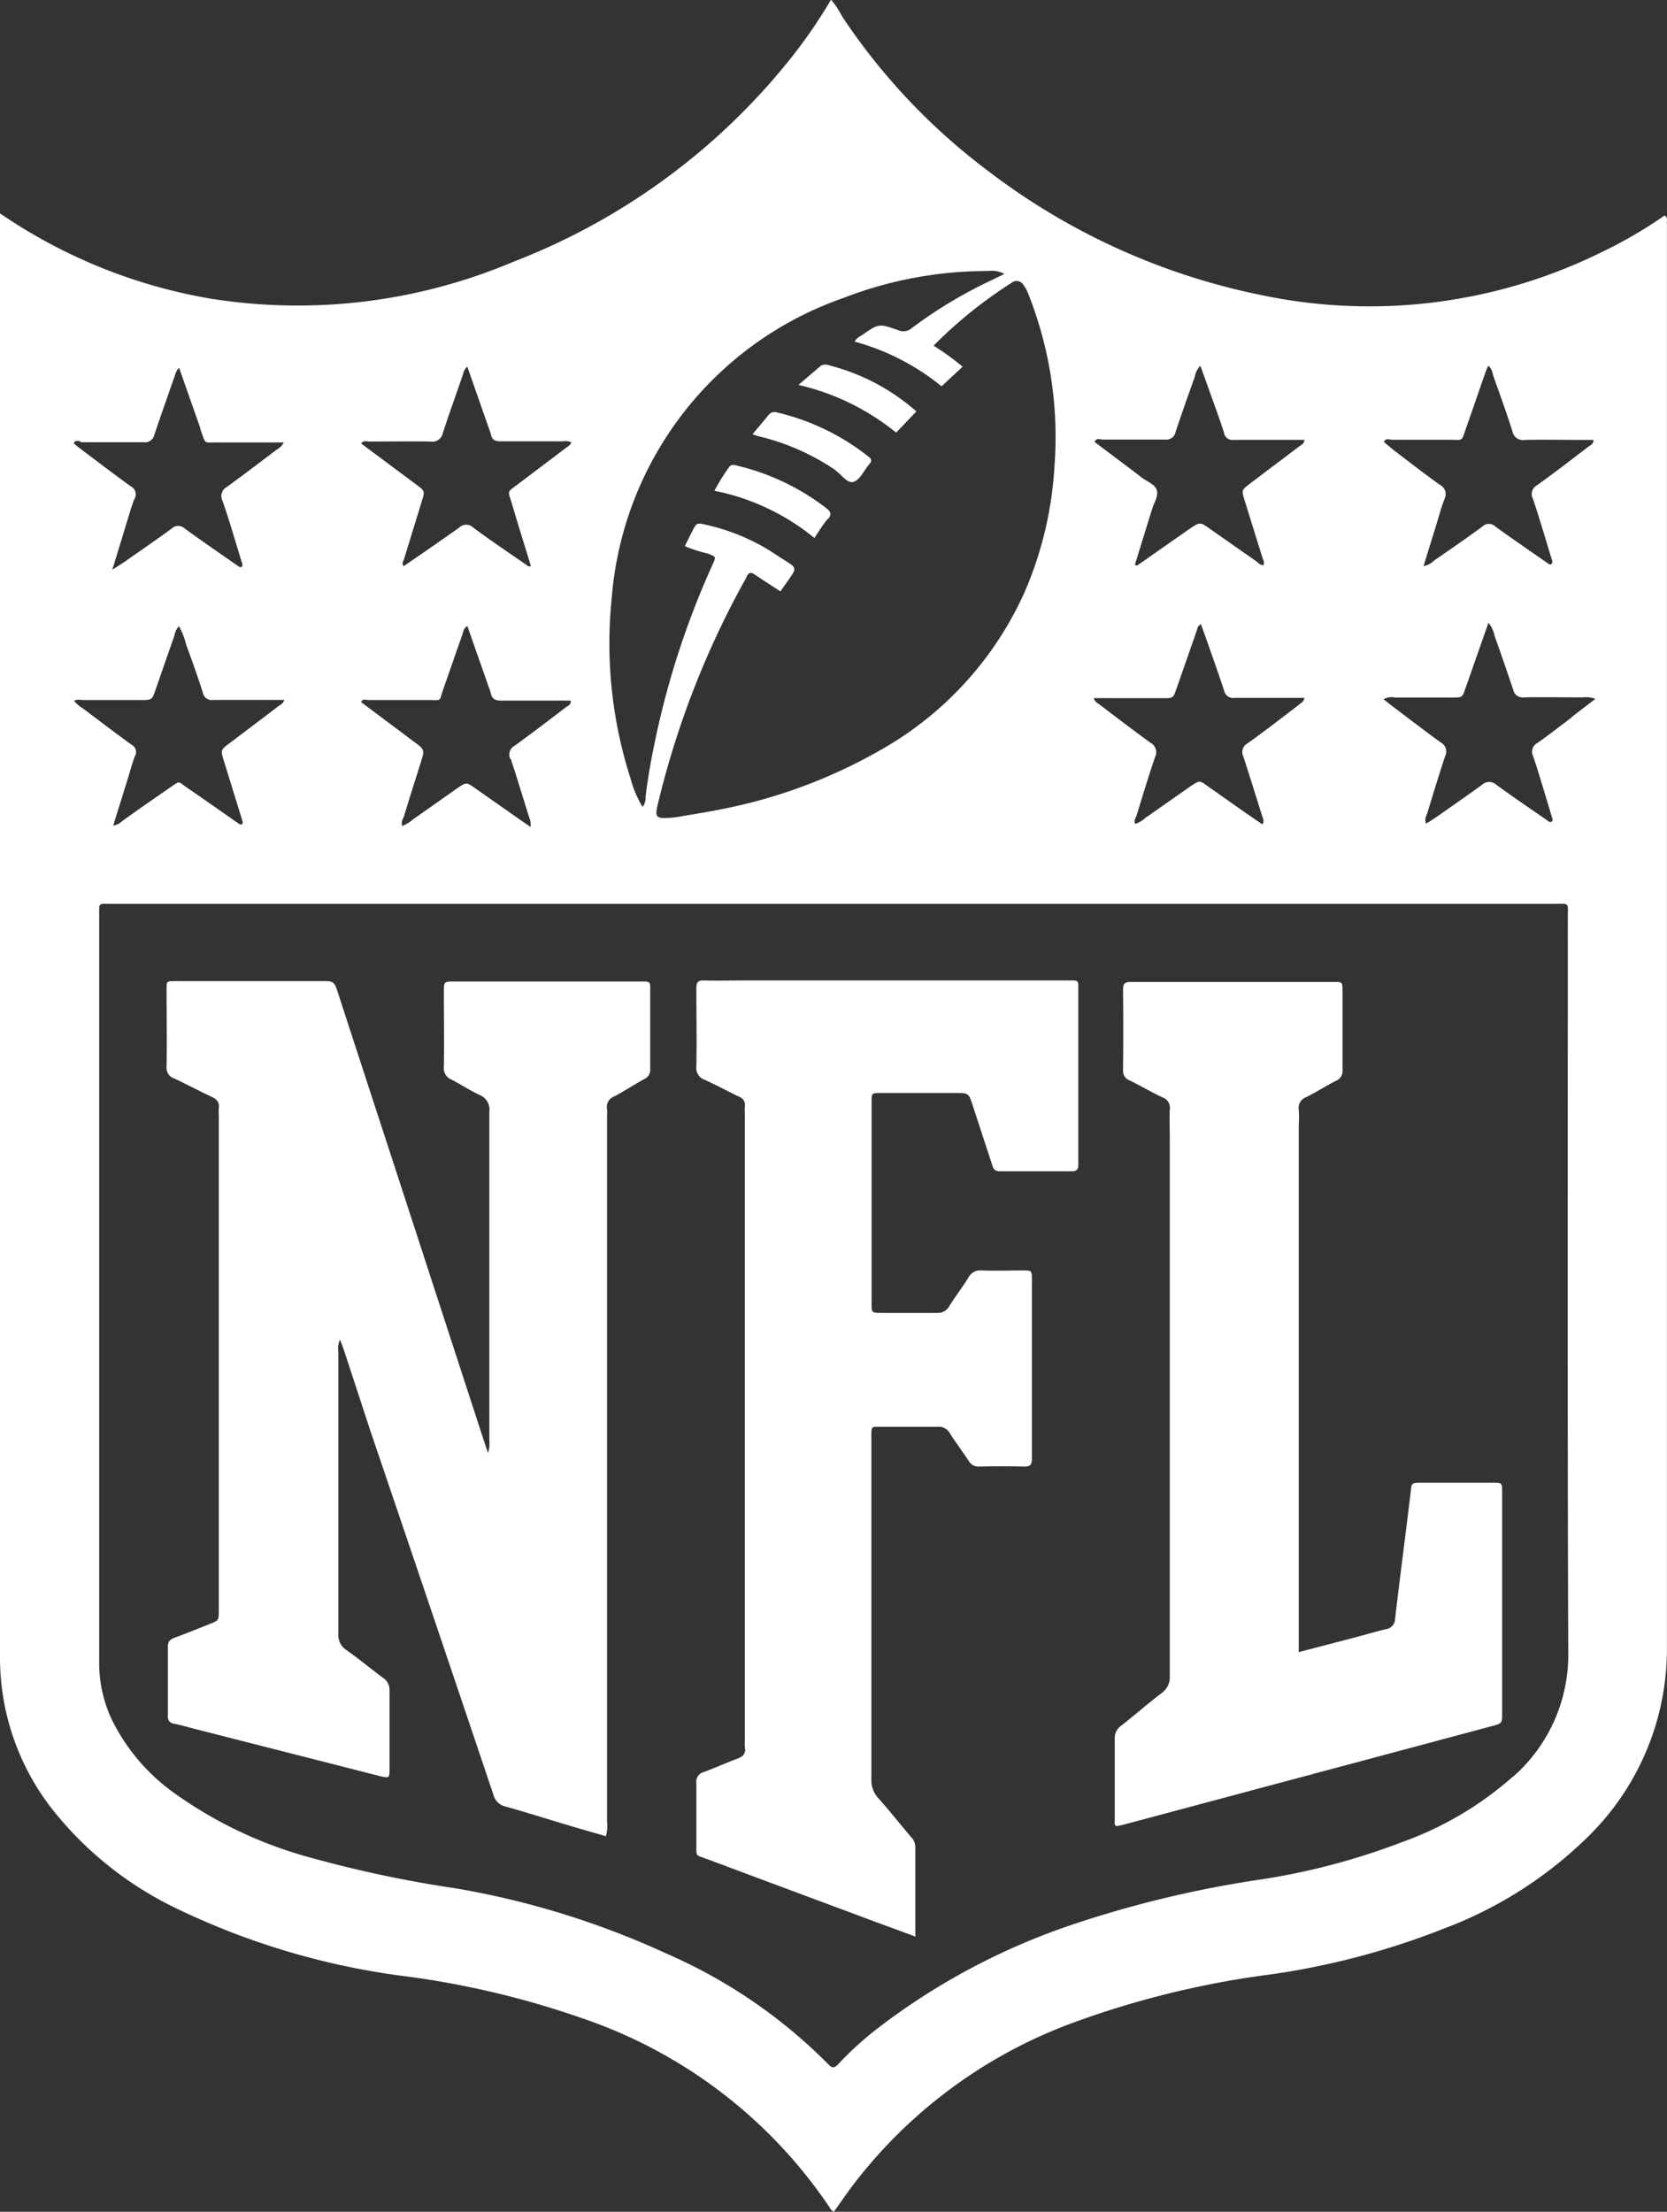 <?xml version="1.0" encoding="UTF-8"?>
<svg xmlns="http://www.w3.org/2000/svg" xmlns:xlink="http://www.w3.org/1999/xlink" width="22.62" height="30" viewBox="0 0 22.62 30">
  <rect x="0" y="0" width="22.62" height="30" fill="#333333" stroke="none"/>
  <defs>
    <clipPath id="clip-path">
      <rect id="Rectangle_118" data-name="Rectangle 118" width="22.62" height="30" transform="translate(0 0)" fill="#fff"></rect>
    </clipPath>
  </defs>
  <g id="Group_303" data-name="Group 303" transform="translate(0 -0.004)">
    <g id="Group_302" data-name="Group 302" transform="translate(0 0.004)" clip-path="url(#clip-path)">
      <path id="Path_4294" data-name="Path 4294" d="M554.553,303.853c.085.057.165.187.252.157s.141-.158.212-.241c.036-.041.031-.067-.012-.1a3.158,3.158,0,0,0-1.243-.6.1.1,0,0,0-.11.031c-.068.084-.139.167-.221.266.047.015.066.023.086.027a3.159,3.159,0,0,1,1.037.457" transform="translate(-543.22 -297.475)" fill="#fff"></path>
      <path id="Path_4295" data-name="Path 4295" d="M527.351,342.544c.055-.067.036-.1-.026-.149a3.187,3.187,0,0,0-1.216-.577c-.036-.009-.072-.018-.1.021a2.732,2.732,0,0,0-.2.322,3.092,3.092,0,0,1,1.357.64c.066-.1.116-.181.179-.257" transform="translate(-516.115 -335.504)" fill="#fff"></path>
      <path id="Path_4296" data-name="Path 4296" d="M588.863,268.727a2.86,2.86,0,0,0-1.2-.629.113.113,0,0,0-.1.014l-.3.256a3.257,3.257,0,0,1,1.326.647l.274-.287" transform="translate(-576.429 -263.147)" fill="#fff"></path>
      <path id="Path_4297" data-name="Path 4297" d="M22.617,3.029c0-.032.021-.074-.031-.1a6.219,6.219,0,0,1-.873.506,7.119,7.119,0,0,1-4.6.572,9.073,9.073,0,0,1-3.708-1.685A8.482,8.482,0,0,1,11.429.231,1.27,1.27,0,0,0,11.277,0a6.922,6.922,0,0,1-.493.727A8.909,8.909,0,0,1,6.96,3.558a7.505,7.505,0,0,1-4.088.5A7.182,7.182,0,0,1,.167,3.01L0,2.9v.216Q0,12.8,0,22.473a3.337,3.337,0,0,0,.731,2.1A4.791,4.791,0,0,0,2.38,25.884a10.077,10.077,0,0,0,3.176.934,12.02,12.02,0,0,1,2.349.564,6.6,6.6,0,0,1,3.353,2.565.117.117,0,0,0,.058.057c.077-.108.153-.219.233-.327a6.625,6.625,0,0,1,3.006-2.234,12.385,12.385,0,0,1,2.678-.656,10.363,10.363,0,0,0,2.365-.625,5.581,5.581,0,0,0,1.96-1.254,3.564,3.564,0,0,0,1.061-2.572q0-9.592,0-19.183c0-.042,0-.084,0-.125M18.876,5.97c.261,0,.521,0,.782,0,.212,0,.167.034.243-.18.087-.245.171-.491.256-.737.01-.029.024-.057.037-.087.054.038.055.1.074.152.088.245.176.49.255.738a.144.144,0,0,0,.167.116c.271-.006.542,0,.813,0h.119c0,.06-.039.069-.065.089-.232.177-.463.355-.7.526a.134.134,0,0,0-.057.182c.095.281.177.566.264.849,0,.034-.011.046-.044.04-.243-.17-.489-.337-.729-.511a.125.125,0,0,0-.176,0c-.214.157-.433.308-.652.459a.284.284,0,0,1-.147.078l.162-.524c.04-.129.075-.26.123-.387a.143.143,0,0,0-.066-.194c-.216-.154-.425-.318-.637-.479L18.779,6c.023-.056.066-.032.1-.033m-3.931,0c.286,0,.573,0,.86,0a.127.127,0,0,0,.143-.1c.083-.252.172-.5.261-.751a.287.287,0,0,1,.076-.15c.039.107.075.206.11.305.071.2.146.4.21.6a.115.115,0,0,0,.132.1c.3,0,.594,0,.891,0l.069,0c0,.054-.047.07-.076.093-.22.167-.441.332-.661.5-.117.089-.117.09-.075.226q.12.387.241.774c.011.034.031.067.016.107-.046,0-.072-.032-.1-.054-.209-.146-.418-.292-.627-.439-.135-.095-.135-.094-.276,0l-.627.439-.089.061-.026-.015q.117-.378.234-.756c.026-.084.086-.172.064-.251s-.127-.116-.2-.169c-.214-.165-.431-.326-.645-.487.024-.058.066-.035.1-.035m.066,3.51h.766c.133,0,.134,0,.176-.121.093-.265.185-.53.278-.795.01-.028.009-.063.057-.088.107.3.214.6.314.9a.126.126,0,0,0,.144.1c.271,0,.542,0,.812,0H17.7c-.01.06-.055.072-.084.1-.227.174-.453.35-.687.516a.136.136,0,0,0-.057.182c.089.272.173.545.259.818a.1.1,0,0,1,0,.1c-.073-.049-.145-.1-.217-.148l-.536-.377c-.1-.072-.1-.072-.212,0-.209.146-.417.293-.627.439a.38.38,0,0,1-.133.079c-.028-.044.006-.08.018-.117.08-.263.16-.527.249-.788a.145.145,0,0,0-.06-.194c-.24-.174-.476-.355-.712-.534a.112.112,0,0,1-.059-.073h.168M8.3,8.124a4.7,4.7,0,0,1,3.138-4.075,5.409,5.409,0,0,1,1.969-.368.356.356,0,0,1,.221.04c-.152.075-.3.142-.439.217a6.019,6.019,0,0,0-.817.518.174.174,0,0,1-.184.028c-.263-.093-.264-.091-.49.066-.033.023-.075.037-.1.089a3.189,3.189,0,0,1,1.178.606l.286-.266a3.487,3.487,0,0,0-.394-.285,6.043,6.043,0,0,1,1.059-.853.107.107,0,0,1,.161.029.53.53,0,0,1,.072.138,5.269,5.269,0,0,1,.348,2.327A5.016,5.016,0,0,1,13.919,8,4.63,4.63,0,0,1,11.98,10.16,7.062,7.062,0,0,1,9.69,11c-.163.032-.328.057-.492.085a1.186,1.186,0,0,1-.124.014c-.17.01-.19-.013-.149-.182a12.053,12.053,0,0,1,1.153-2.99c.018-.032.038-.062.053-.1.025-.055.057-.066.109-.03.116.079.234.154.351.23.254-.382.271-.272-.078-.51a2.8,2.8,0,0,0-.93-.393c-.128-.031-.13-.029-.191.089-.033.064-.064.13-.1.2a1.974,1.974,0,0,0,.311.1c.113.044.116.041.067.148a11.428,11.428,0,0,0-.795,2.459c-.047.229-.088.46-.115.693a.22.22,0,0,1-.04.138,1.432,1.432,0,0,1-.164-.387A5.986,5.986,0,0,1,8.3,8.124M5.016,5.994c.276,0,.552-.005.827,0a.144.144,0,0,0,.166-.116c.087-.267.183-.53.275-.8a.172.172,0,0,1,.057-.1l.291.832a.607.607,0,0,1,.03.088c.014.078.061.094.134.093.281,0,.562,0,.843,0a.191.191,0,0,1,.115.015c-.016.04-.054.058-.084.081q-.317.241-.635.48c-.168.126-.142.086-.086.278.081.279.169.556.254.834a.03.03,0,0,1-.043,0c-.247-.172-.5-.34-.739-.518a.135.135,0,0,0-.19,0c-.249.178-.5.35-.754.524a.065.065,0,0,1,0-.079q.123-.4.246-.8c.043-.14.044-.14-.071-.226L4.9,6.02c.035-.046.079-.026.116-.026m1.913,4.3c.087.261.166.525.248.788a.244.244,0,0,1,.021.14l-.753-.527c-.117-.082-.117-.082-.238,0-.2.141-.4.282-.6.422a.535.535,0,0,1-.148.091c-.022-.055.014-.1.028-.147.071-.239.148-.477.223-.715.054-.173.054-.173-.1-.286l-.625-.468L4.9,9.528c.023-.051.065-.028.1-.028.271,0,.542,0,.813,0,.183,0,.145.027.2-.142.087-.245.17-.491.258-.736.015-.042.016-.095.071-.125l.288.822a.687.687,0,0,1,.03.089c.015.075.058.1.133.1.3,0,.594,0,.891,0h.06c.007.056-.035.068-.061.087-.232.177-.463.355-.7.525a.137.137,0,0,0-.057.183m-5.837-4.3c.287,0,.573,0,.86,0a.128.128,0,0,0,.145-.1c.091-.271.187-.54.281-.81a.212.212,0,0,1,.055-.1l.289.822s0,.01,0,.015c.082.211.028.174.246.176.291,0,.582,0,.887,0a.265.265,0,0,1-.1.1c-.224.169-.448.34-.675.505a.138.138,0,0,0-.059.183c.1.286.181.575.271.863.005.033-.01.044-.041.038-.247-.173-.5-.345-.741-.521a.128.128,0,0,0-.177,0c-.214.157-.434.307-.651.459l-.155.1c.064-.209.119-.39.175-.572.04-.129.075-.26.124-.386A.122.122,0,0,0,1.772,6.6c-.236-.171-.468-.348-.7-.523-.025-.019-.049-.039-.073-.059.023-.05.064-.027.1-.027m-.1,3.52A.2.2,0,0,1,1.114,9.5h.8c.15,0,.15,0,.2-.149.084-.241.167-.482.252-.722a.249.249,0,0,1,.062-.13.909.909,0,0,1,.094.237c.079.22.16.44.23.663a.124.124,0,0,0,.144.1c.3,0,.594,0,.891,0,.02,0,.04,0,.069,0-.012.051-.054.066-.084.089q-.329.251-.66.5c-.12.09-.119.09-.073.241l.253.819c.006.033-.009.044-.04.038-.239-.167-.477-.335-.718-.5-.128-.087-.084-.095-.225,0-.218.151-.435.3-.652.457a.224.224,0,0,1-.121.06l.2-.642c.031-.1.056-.2.095-.3a.111.111,0,0,0-.048-.156c-.219-.159-.435-.323-.651-.486a.5.5,0,0,1-.134-.116m19.531,14.6a4.621,4.621,0,0,1-1.512.891,9.24,9.24,0,0,1-1.883.5,14.827,14.827,0,0,0-2.535.6,9.087,9.087,0,0,0-2.668,1.406,4.469,4.469,0,0,0-.554.5c-.049.053-.081.065-.136.006a7.034,7.034,0,0,0-2.191-1.5,11.418,11.418,0,0,0-2.855-.886,16.346,16.346,0,0,1-2.045-.436,5.758,5.758,0,0,1-1.817-.881,2.673,2.673,0,0,1-.8-.942,1.783,1.783,0,0,1-.187-.8q0-5.064,0-10.129c0-.189-.019-.167.166-.167H21.074c.233,0,.2-.03.2.2,0,3.315-.006,6.629.006,9.944a2.2,2.2,0,0,1-.754,1.7m.8-14.373c-.154.116-.306.235-.463.346a.133.133,0,0,0-.059.181c.094.281.175.566.262.849.005.035-.011.046-.043.04-.239-.166-.481-.329-.716-.5a.144.144,0,0,0-.2,0c-.2.145-.4.284-.6.424-.05.035-.1.067-.156.1-.025-.057,0-.1.016-.142.08-.258.157-.517.243-.774a.138.138,0,0,0-.058-.183c-.219-.159-.434-.324-.65-.487l-.128-.1a.228.228,0,0,1,.16-.024c.26,0,.521,0,.781,0,.127,0,.127,0,.171-.127l.311-.886a.38.38,0,0,1,.083.174c.086.245.172.49.254.737a.129.129,0,0,0,.144.1c.266-.005.531,0,.8,0a.345.345,0,0,1,.17.021l-.317.242" transform="translate(0 -0.005)" fill="#fff"></path>
      <path id="Path_4298" data-name="Path 4298" d="M126.461,727.32a.415.415,0,0,0,.019-.175c0-1.485,0-2.971,0-4.456a.214.214,0,0,0-.134-.23c-.132-.062-.254-.143-.383-.209a.164.164,0,0,1-.1-.173c.005-.339,0-.677,0-1.016,0-.139,0-.14.15-.14h1.908c.209,0,.417,0,.626,0,.113,0,.116,0,.116.109,0,.36,0,.719,0,1.079a.135.135,0,0,1-.081.135c-.136.076-.268.161-.405.235a.152.152,0,0,0-.1.173.579.579,0,0,1,0,.094q0,4.784,0,9.568a.537.537,0,0,1-.015.2c-.184-.053-.367-.105-.549-.16-.269-.08-.537-.165-.807-.241a.217.217,0,0,1-.169-.156q-.831-2.47-1.67-4.937L124.5,725.9c-.013-.037-.028-.073-.047-.121a.309.309,0,0,0-.022.168c0,1.272,0,2.543,0,3.815a.248.248,0,0,0,.116.232c.166.116.322.248.486.368a.2.2,0,0,1,.093.18c0,.349,0,.7,0,1.047,0,.139,0,.142-.142.107l-2.464-.628c-.106-.027-.211-.058-.317-.08a.093.093,0,0,1-.085-.107c0-.313,0-.625,0-.938,0-.071.032-.1.093-.122.161-.059.32-.124.479-.187.118-.047.118-.047.119-.18,0-.021,0-.042,0-.062v-6.66a.651.651,0,0,1,0-.094c.012-.081-.03-.121-.1-.154-.169-.08-.335-.168-.5-.246a.152.152,0,0,1-.109-.161c.007-.349,0-.7,0-1.047,0-.112,0-.114.109-.114.688,0,1.376,0,2.065,0,.1,0,.118.054.141.125q.36,1.106.721,2.21l1.281,3.932c.014.042.029.084.05.146" transform="translate(-119.84 -707.608)" fill="#fff"></path>
      <path id="Path_4299" data-name="Path 4299" d="M515.047,734.005l-.517-.19q-1.162-.432-2.323-.866c-.15-.057-.136-.023-.137-.2,0-.276,0-.552,0-.829a.133.133,0,0,1,.1-.148c.151-.056.3-.123.449-.179.078-.029.128-.066.109-.158a.4.4,0,0,1,0-.078v-8.505a.778.778,0,0,1,0-.109.118.118,0,0,0-.082-.133c-.154-.075-.306-.156-.462-.228a.166.166,0,0,1-.114-.177c.007-.354,0-.709,0-1.063,0-.08.021-.11.1-.107.167.005.334,0,.5,0h4.411c.193,0,.172-.021.172.178q0,1.117,0,2.234c0,.031,0,.063,0,.094,0,.061-.028.082-.086.082-.328,0-.657,0-.985,0-.082,0-.089-.06-.106-.111-.085-.257-.168-.514-.252-.771-.059-.18-.059-.18-.239-.18h-1.017c-.118,0-.12,0-.12.121q0,1.368,0,2.736c0,.124,0,.125.131.126.25,0,.5,0,.751,0a.18.18,0,0,0,.177-.1c.081-.128.173-.248.253-.376a.177.177,0,0,1,.175-.1c.187.007.375,0,.563,0,.124,0,.125,0,.125.131q0,.922,0,1.845c0,.193,0,.386,0,.578,0,.083-.025.108-.107.106q-.3-.007-.61,0a.147.147,0,0,1-.14-.077c-.084-.125-.175-.247-.256-.374a.171.171,0,0,0-.165-.088c-.261,0-.521,0-.782,0-.114,0-.119-.009-.118.121q0,1.032,0,2.064c0,.865,0,1.73,0,2.6a.35.35,0,0,0,.094.251c.152.172.294.351.443.526a.2.2,0,0,1,.059.138c0,.391,0,.781,0,1.2" transform="translate(-502.621 -707.736)" fill="#fff"></path>
      <path id="Path_4300" data-name="Path 4300" d="M822.19,730.735l.767-.2c.136-.036.271-.076.407-.109a.144.144,0,0,0,.127-.146c.067-.574.143-1.147.212-1.72.012-.1,0-.122.13-.121h.985c.123,0,.125,0,.125.134q0,.563,0,1.125,0,.93,0,1.86c0,.146,0,.146-.143.184l-4.989,1.334c-.035.009-.071.015-.1.022-.036-.018-.025-.047-.025-.07,0-.37,0-.74,0-1.11a.205.205,0,0,1,.089-.184c.185-.144.361-.3.547-.441a.264.264,0,0,0,.111-.237q0-3.642,0-7.284c0-.13-.006-.261,0-.391a.15.15,0,0,0-.1-.169c-.151-.07-.294-.156-.443-.229a.137.137,0,0,1-.091-.142q.006-.547,0-1.094c0-.085.031-.1.11-.1.917,0,1.835,0,2.752,0,.115,0,.116,0,.116.124,0,.354,0,.709,0,1.063a.148.148,0,0,1-.094.157c-.135.067-.261.151-.4.219a.155.155,0,0,0-.1.172c.008.083,0,.167,0,.25v7.107" transform="translate(-804.56 -708.328)" fill="#fff"></path>
    </g>
  </g>
</svg>
